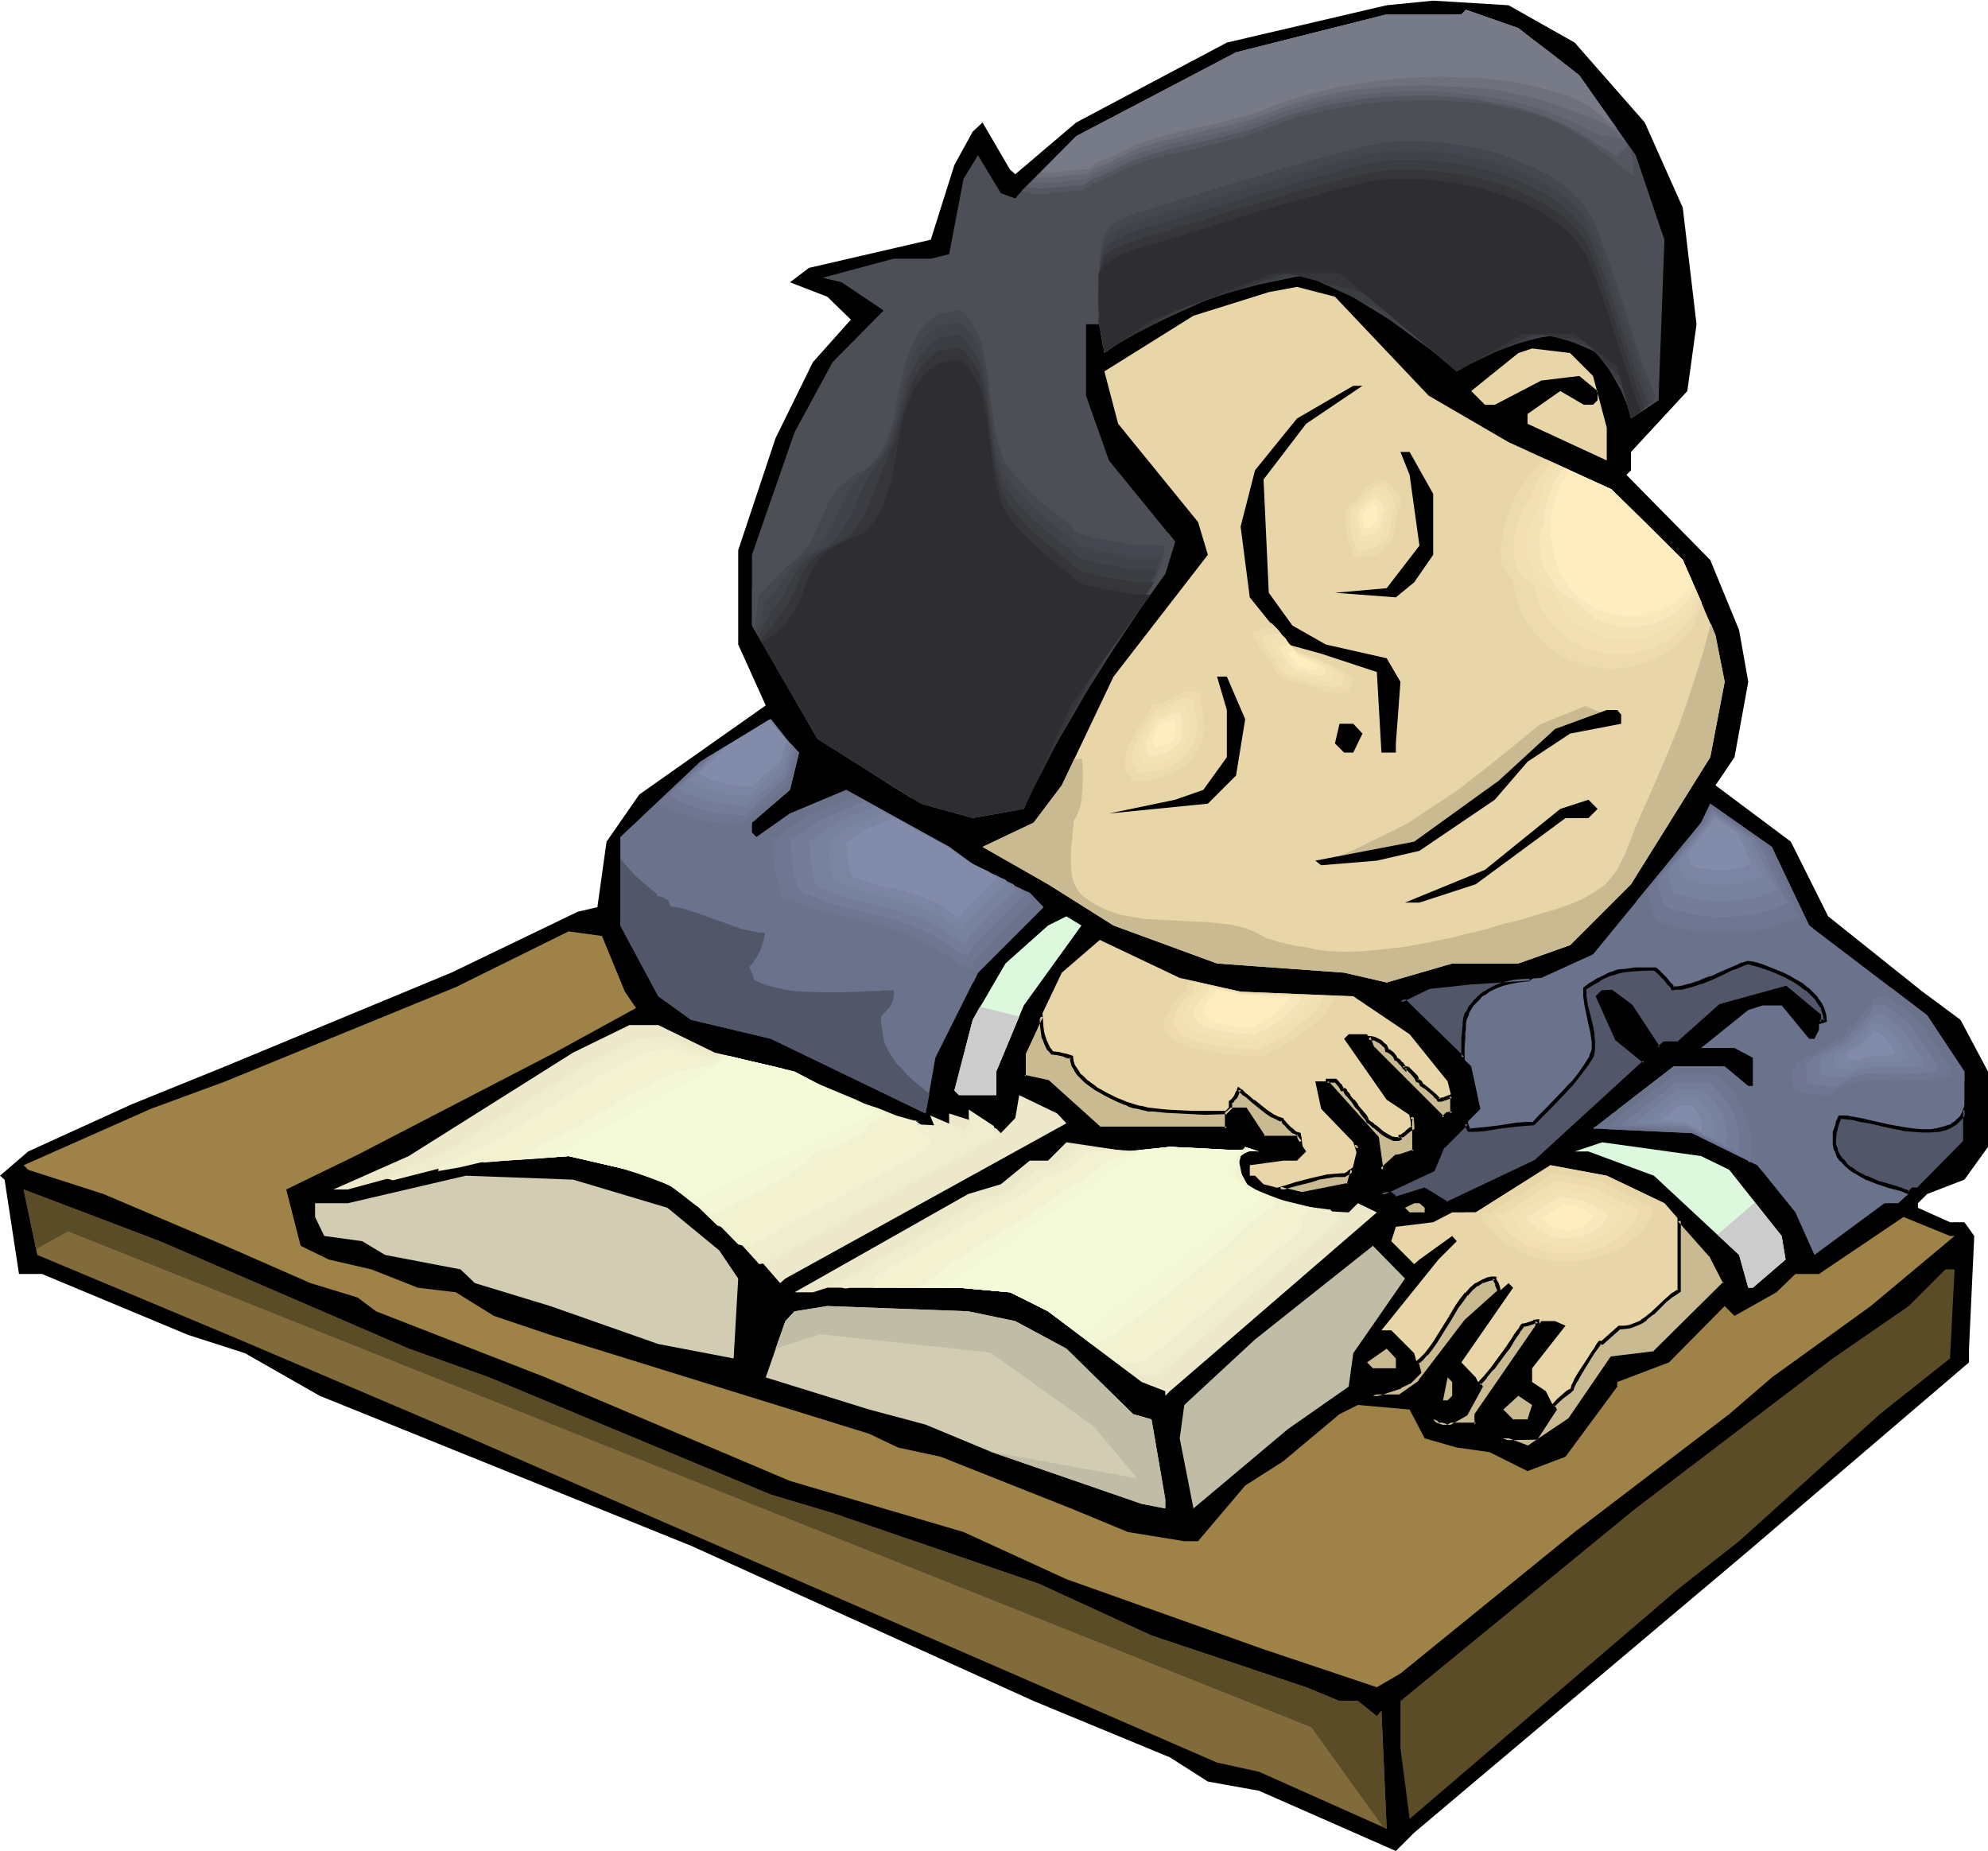 <svg xmlns="http://www.w3.org/2000/svg" fill-rule="evenodd" height="456.713" preserveAspectRatio="none" stroke-linecap="round" viewBox="0 0 3035 2826" width="490.455"><style>.brush1{fill:#000}.pen1{stroke:none}.brush2{fill:#4c4f56}.brush3{fill:#e8d6a8}.brush4{fill:#c9ba91}.brush5{fill:#6b728c}.brush6{fill:#ddf9dd}.brush9{fill:#d1ccb2}.brush11{fill:#c1bca5}.brush12{fill:#5b4c28}.brush13{fill:#44474f}.brush14{fill:#424249}.brush15{fill:#3a3d42}.brush16{fill:#35353a}.brush17{fill:#2d2d32}.brush23{fill:#eddbaf}.brush24{fill:#f2e0b2}.brush25{fill:#f4e2b7}.brush26{fill:#f9e8bc}.brush27{fill:#ffedc1}.brush28{fill:#515668}.brush29{fill:#707591}.brush30{fill:#757c99}.brush31{fill:#77829e}.brush32{fill:#7c84a3}.brush33{fill:#828caa}.brush34{fill:#efedce}.brush35{fill:#f2f2d1}.brush36{fill:#f4f7d6}.brush37{fill:#f4f9d8}</style><path class="pen1 brush1" d="m2404 65 107 122 58 130 21 178-14 102-86 93v28l-7 7 128 130 44 107 14 79-21 115-29 43 115 86 57 114 144 115 58 43 42 79v115l-36 50-57 22-14 14v7l49 22h22l15 21-8 172v21l-337 288-510 430-28 28-209-92-78-14-58-37-208-86-523-237-567-229-114-65-87-28-223-93H29L7 1801l-7-6 43-37 158-72 143-58 345-143 193-93 30-7 14-100 50-72 193-136-42-93V840l57-171 57-116 58-65-36-35-57-22 29-22 186-43 36-114 28-51 15-14 42 72 8 7 93-79 230-122 244-57 71-7 115 7 101 57z"/><path class="pen1 brush2" d="m2411 115 86 122 44 129-9 245-42 28-21-79-65-50h-79l-101 57-179-150h-100l-187 71-72 51-7-44h-21v109l35 99 101 124-15 49-144 201-72 158-78 14-79-22-158-99-100-173V847l65-187 58-107 78-79-64-43-29-7 108-29h57l28-7 22-115 22-36 35 58 22 8 93-95 244-128 230-58h114l7-7 80 28 93 72z"/><path class="pen1 brush3" d="m2181 604 122 71 157 72 109 108 50 115 14 71-22 115-121 194-93 93-79 28h-101l-100 29-65-15-194-14-158-58-100-63-100-57 78-37 43-57 79-166 144-186-15-50-122-150-21-80 136-85 115-36 43-8 58 15 143 151z"/><path class="pen1 brush4" d="m2030 1314 135-22 139-103 75-72 83-22-42-17-69 28-64 52-61 48-80 53h-1l-2 1-2 1-6 3-7 4-9 4-10 5-21 10-22 11-10 4-8 4-8 4-5 2-3 1-1 1h-1z"/><path class="pen1 brush3" d="m2432 574 21 79v50l-121-56v-15l50-35 36 21h14l7-7v-14l-28-23-58 7-71 37h-15l-21-21 72-58 21-7 58 7 35 35z"/><path class="pen1 brush1" d="m1994 647-65 85 8 173 36 50 51 29 93 21 21 36-7 94v14h-22l-7-123-85-28-51-14-58-72-14-108 22-86 64-79 86-50h14l-86 58z"/><path class="pen1 brush1" d="M2188 754v93l-29 42-28 23-93-7 79-7 50-65-15-108-14-35h14l36 64zm-287 344-14 86-43 43-151 15 101-21 43-15 36-50v-72l-15-51h15l28 65zm574-7v14l-78 15-65 43-50 58-115 78-65 15-85 7-9-7 151-29 129-93 86-79 79-29h16l6 7z"/><path class="pen1 brush5" d="m1220 1149-14 57-58 50v15l7 7 51-36 86-36 157 87 58 42 65 28 21 22-100 100-65 130-15 85-236-114-122-29-50-36-58-108v-135l122-115 108-65 29 37 14 14z"/><path class="pen1 brush1" d="m2080 1120-14 29h-14l-14-14 7-30h21l14 15zm345 129h-35l-137 101-86 28h-22l122-50 115-93 43-14 14 14-14 14z"/><path class="pen1 brush5" d="m2762 1413 180 137 57 86v108l-71 72h-7l-23 21h-21l-107 79-29-65-58-72-100-49-151-7 123-95h78l36 30h7v-43l-28-15h-51l72-58 22-7h29l42 51h8l7-14v-22l-51-43-99 28-65 58h-21l-9 7-42-65-30-21h-14l-7 7 30 65 42 35-165 151-136 65-35-21-44 13-7-6h-15l79-37 15-35 57-58-14-65-101-99h-7l43-22 65-7 107-7 79-36 165-201 14-29 94 66 57 120z"/><path class="pen1 brush6" d="m1563 1535-42 101v36h-57l-7-7 28-108 50-86 65-58 28-14 23 14-88 122z"/><path class="pen1" style="fill:#9e8247" d="m954 1514 17 25-124 68-301 156-109 53 22 86 43 21 65 15 71 28 58 7 58 36 86 29 487 151 44 21 65 14 199 79 87 36 86 14h21l72-85 58-37 86-72 28-14 79 7 23 44 49 14 50 7 58 29 58-22 79-107v-7l79-30 85-86 15 15 64-36 29-28h36l129-87 71 29h7l-128 107-151 109-65 56-236 180-266 216-36 21-173-58-301-107-157-72-265-78-373-158-259-101-28-21-72-22-130-57-186-79-115-37-7-7 194-86 114-42 352-144 172-85 51 7 35 85z"/><path class="pen1 brush3" d="m1894 1514 172 7 86 58 58 72 7 28v21h-7l-7 7-107-107-9-21h-28l-7 7 65 93 42 28v51l-21 7h-7l-22 21-7-49-71-79-7-7h-16l9 42 56 58-14 57-72 15-58-15-13-13h-8v-16l51-7h21l14-14-14-21h-51l-28-44h-21l-7 7v23h-194l-79-72-37-8v-36l58-122 58-50 122 58 93 21z"/><path class="pen1" d="m1091 1607 122 29 193 101 37-7 6-7v-23l72 23 7 7 22-23 6-35 58 28 14 15-429 237-8 7-100-115-93-49-130-30-201 14-136 37h-22l115-51 251-158 86-42h44l86 42zm695 144 136 7-21-7-28 35 64 58 122 7 14-14 29 14-258 223-58 50-7 7v-7l-36-14-143-108-58-29-78-7h-201l-22 7h-28l265-150 50-15 44-36h28l28-28 94 14 64-7z" style="fill:#ede8c9"/><path class="pen1 brush6" d="m2640 1786 80 101 6 36-50 43h-7l-14-50-130-121-100-37h-21l42-14 151 21 43 21z"/><path class="pen1 brush3" d="m2541 1837 70 79 22 43-108 107-65 8-63 93-65 43-37-14h-7 58l28-44-14-28-21-14v-21l51-65-16-7h-21l-100 142v16h-57l-8-8 22 8 28-16 22-42-7-14-22-23 79-114-7-7-65 58-71 93-29 21h-42l42-14 14-7 15-14-8-30-35-35h-15l87-108 28-28-7-8-50 36-8 7-35-35 7-22 57-7 29-15h36l114-72 86 16 88 42z"/><path class="pen1 brush9" d="m1019 1844 79 65 29 43-7 122-115-22-165-58-115-35-22-21-115-22-35-21-58-8-14-29v-21h50l180-42 164 6 144 43z"/><path class="pen1" style="fill:#826b3a" d="m624 2059 123 44 430 179 94 28 315 108 172 79 236 79 51 21h28l29 23 7-8 8 180-195-87-64-14-1155-502-338-144-308-129-21-100 208 79 380 164z"/><path class="pen1 brush4" d="M2175 1844v7h-23l-7-7 14-7h8l8 7z"/><path class="pen1 brush11" d="m2066 2066-7 51-93 65-144 121-21-107 7-51 108-100 180-143 49 50-79 114z"/><path class="pen1 brush12" d="m2977 2074-107 85-215 194-93 73-410 351-14-108v-72l359-294 301-229 116-80 56-56h14l-7 136z"/><path class="pen1 brush9" d="m1550 2017 78 42 102 100 28 8 21 122v14l-36-7-229-79-101-42-86-23-158-49 30-86 14-15 50-8 215 8 72 15z"/><path class="pen1 brush4" d="M2131 2089h-35l-9-9 30-21 14 15v15zm86 42-7 7h-7l7-35 7 7v21zm115 36h-22l-15-15 23-21 21 14-7 22z"/><path class="pen1 brush2" d="m1784 814 10 13-15 49-144 201-72 158-78 14-79-22-158-99-100-173v-57l15-11 7-5 7-4 12-10 4-4 5-5 7-9 7-9 5-10 4-9 7-18 3-10 4-8 4-9 4-8 6-7 7-8 7-7 10-7 11-6 6-2 7-3 10-4 8-5 7-5 6-7 6-7 5-7 5-8 4-8 6-18 6-19 4-20 4-20 7-42 5-20 7-19 3-9 4-9 5-8 6-8 6-7 7-7 7-6 9-6 30-6 2 1 3 2 6 5 5 8 6 8 5 9 4 9 3 8 1 3 1 3 4 20 4 21 2 22 3 21 3 22 3 21 5 20 3 10 3 9 3 7 4 7 5 8 6 7 13 15 14 14 15 14 16 13 14 11 7 5 6 5h2l1 3 2 4 3 2 5 3 4 2 6 2 13 4 13 2 12 3 5 1h5l3 1 3 1 7 1 7 1 9 1h9l20 1h22z"/><path class="pen1 brush13" d="m1778 833-4 26-12 29-12 28-64 96-65 97-37 64-36 65-40 3-39 3-79-26-71-46-71-44-48-84-49-85 4-24 3-26 9-8 7-8 8-8 6-7 14-14 7-6 9-6 7-8 7-9 6-8 4-9 8-18 8-17 7-17 5-8 6-8 7-7 8-7 9-8 11-6 7-4 7-5 6-6 6-6 4-6 5-7 7-15 6-16 5-17 7-37 8-36 5-18 6-17 8-16 9-14 6-7 6-6 7-5 8-5 30-6 2 1 3 2 6 5 5 7 6 9 5 9 4 8 3 8 1 4 1 3 4 20 4 21 2 21 3 22 3 21 3 21 5 21 3 10 3 9 3 7 4 7 5 8 6 7 13 14 14 15 15 14 16 13 14 11 7 5 6 4h2l1 4 2 3 3 3 5 3 4 2 6 2 13 4 13 2 12 2 5 1 5 1 3 1h3l6 2 7 1 8 1h27l20 1z"/><path class="pen1 brush14" d="m1773 852-9 20-9 21-17 31-16 32-58 92-29 46-29 46-74 100h-79l-79-32-126-80-93-163 7-23 6-22 10-11 8-10 7-10 7-11 7-9 8-9 5-4 5-4 6-3 7-4 8-7 7-8 6-8 5-8 9-17 7-17 8-17 4-8 5-8 6-9 6-8 8-7 9-8 5-4 5-5 5-5 4-6 8-13 6-14 5-14 4-16 7-32 8-32 5-15 6-15 7-14 9-12 5-6 6-5 6-5 7-4 30-6 2 1 3 2 6 5 5 7 6 9 5 9 4 8 3 8 1 4 1 3 4 20 4 21 2 21 3 22 3 21 3 21 5 21 3 10 3 9 3 7 4 7 5 8 6 7 13 14 14 15 15 14 16 12 14 12 7 5 6 4h2l1 4 2 3 3 3 5 2 4 3 6 2 13 4 13 2 12 2 5 1 5 1 3 1h3l6 2 6 1h8l8 1h17l18 1z"/><path class="pen1 brush15" d="m1767 870-16 28-16 28-21 35-21 35-50 88-51 87-76 72-39-3-39-4-40-19-39-19-56-36-55-34-45-79-45-78 6-11 5-10 5-9 4-10 6-6 5-7 9-14 7-13 7-12 7-12 4-5 6-6 5-5 7-5 8-4 9-4 8-6 7-7 7-7 5-8 5-7 5-8 8-17 7-17 8-18 9-17 6-9 6-8 8-10 7-11 6-12 4-12 8-27 3-15 4-13 8-28 5-13 6-12 6-12 9-10 9-10 6-4 6-4 30-5 2 1 3 2 6 5 5 7 6 9 5 9 4 8 3 8 1 4 1 3 4 20 4 21 2 21 3 22 3 21 3 21 5 20 3 10 3 10 3 7 4 7 5 7 6 8 13 14 14 15 15 13 16 13 14 11 7 6 6 4h2l1 4 2 3 3 2 5 3 4 3 6 2 13 3 13 3 12 2 5 1 5 1h3l3 1 5 2h6l7 1 7 1h32z"/><path class="pen1 brush16" d="m1762 889-47 70-51 78-86 166-78 43-78-14-79-45-95-59-87-152 8-9 7-8 7-9 5-8 7-7 5-9 5-8 4-8 7-15 7-15 4-8 4-7 5-6 6-7 7-6 8-5 10-6 11-5 8-5 8-5 7-7 6-6 5-8 5-7 8-17 7-17 7-19 7-19 8-18 4-10 5-11 7-23 13-46 4-12 3-11 6-11 5-10 6-9 8-9 9-8 10-7 30-5 2 1 3 2 6 5 5 7 6 9 5 9 4 8 3 8 1 3 1 3 4 20 4 21 2 22 3 21 3 22 3 21 5 20 3 10 3 10 3 6 4 8 5 7 6 7 13 15 14 15 15 13 16 13 14 11 7 6 6 4h2l1 4 2 3 3 2 5 3 4 3 6 2 13 3 13 3 12 2 5 1 5 1h3l3 1 5 1 5 1 6 1 6 1h30z"/><path class="pen1 brush17" d="m1756 908-121 169-72 158-78 14-79-22-158-99-85-147 11-7 10-7 7-7 7-6 7-10 7-9 5-10 4-9 7-18 3-9 4-9 4-8 4-9 6-7 7-8 7-7 10-6 11-6 6-3 7-3 10-4 8-4 7-6 6-6 6-7 5-7 5-8 4-8 6-18 6-19 4-20 4-21 7-41 5-21 7-19 3-9 4-9 5-8 6-8 6-7 7-7 7-6 9-6 30-5 2 1 3 2 6 5 5 7 6 9 5 8 4 9 3 8 1 3 1 3 4 20 4 21 2 22 3 21 3 22 3 21 5 20 3 10 3 10 3 6 4 8 5 7 6 7 13 15 14 14 15 14 16 13 14 12 7 5 6 4h2l1 4 2 3 3 3 5 2 4 3 6 2 13 3 13 3 12 2 5 1h5l3 1 3 1 5 1 4 1 11 1 12 1h14z"/><path class="pen1 brush2" d="M2532 598v13l-42 28-21-79-65-50h-79l-101 57-179-150h-100l-187 72-72 50-7-44h-2l1-8v-19l-1-11v-23l1-24 1-24 2-11 1-11 3-9 3-9 4-7 5-7 6-5 8-5 8-4 10-4 20-7 9-2 8-3 4-1 5-1 6-2 7-2 9-3 9-3 10-3 11-3 12-4 13-4 26-8 28-8 29-10 59-17 28-7 27-8 12-3 12-3 11-2 10-3 10-2 9-1 7-1 6-1 19-1h20l21 1 22 2 23 3 23 5 24 5 22 7 22 8 22 9 20 11 19 12 9 7 7 7 8 7 8 8 6 8 6 8 5 9 5 9 13 33 12 34 22 69 11 34 11 34 13 34 13 33z"/><path class="pen1 brush13" d="m2527 605-2 6-1 5-19 4-19 3-30-73-68-40-42 6-41 5-117 16-163-120-117 14-165 68-29 16-30 16-3-18-2-18-1-7-1-8 1-7v-63l2-19 1-9 1-8 2-8 3-8 3-6 4-5 6-5 8-5 9-4 10-5 20-6 9-3 8-2 4-2 4-1 7-2 7-2 8-3 10-3 10-3 11-3 12-4 12-4 27-8 28-8 29-9 59-17 28-8 26-7 13-3 12-3 11-3 10-2 10-2 8-2 7-1 7-1 18-1h20l22 1 22 2 23 4 23 4 23 5 23 7 22 9 22 9 20 10 19 13 9 6 8 7 7 8 8 7 6 8 6 9 5 8 5 9 12 33 12 32 22 67 21 67 12 33 13 32z"/><path class="pen1 brush14" d="m2521 611-3 5-3 6-34-15-38-67-36-15-35-15-43 11-44 12-133-26-73-45-74-45-67 14-68 14-70 32-71 32-23 6-23 6-5-26v-13l-1-18 1-5v-34l1-15 1-15 2-13 2-6 2-6 3-5 3-4 6-5 8-5 9-4 9-4 20-7 9-3 8-2 4-1 5-2 6-2 8-2 8-2 10-3 10-3 11-4 12-3 13-4 26-8 28-9 29-9 59-17 28-8 26-7 12-3 12-3 11-3 11-2 9-2 9-2 7-1h7l18-1h20l22 1 22 2 23 3 23 4 23 6 23 6 22 9 22 9 20 11 19 12 8 7 9 6 15 15 6 8 6 9 5 9 5 9 12 31 11 31 21 65 21 65 11 31 12 32z"/><path class="pen1 brush15" d="m2516 617-5 5-4 6-15-18-15-18-23-31-24-31-73-20-93 34-148-67-131-60-153 42-58 30-59 30-17-3-17-3-3-18v-21l-1-12v-14l1-8 1-9v-10l1-11 1-10 2-9 3-9 2-3 2-4 6-4 8-5 9-5 9-4 20-7 9-3 8-2 4-1 5-1 6-2 7-2 9-3 10-3 10-3 11-4 12-3 12-4 27-8 28-9 29-8 58-17 28-8 27-7 12-4 12-3 11-2 11-3 9-2 9-1 7-1 7-1 18-1h20l21 1 23 2 23 3 23 5 23 5 23 7 22 8 21 10 21 10 18 12 9 7 8 7 8 7 7 8 7 8 5 8 6 9 4 9 12 30 11 30 40 126 11 30 12 31z"/><path class="pen1 brush16" d="m2510 623-6 5-6 5-25-57-28-28-14-14-14-14-76-10-97 46-163-109-58-15-58-15-170 57-95 55-20-25-2-9v-12l-1-15v-35l1-5 1-5v-6l1-7 1-6 2-5 2-5 3-4 6-5 7-5 9-4 10-4 20-7 9-3 8-2 4-2 5-1 6-2 7-2 9-2 9-4 11-3 11-3 11-3 13-4 26-9 28-8 30-9 58-17 28-8 27-7 12-3 12-3 11-3 11-2 9-2 9-1 7-1 6-1 19-1h20l21 1 22 2 23 3 23 4 24 6 22 7 23 8 21 9 20 11 19 12 9 6 8 7 8 7 7 8 6 8 6 8 6 9 4 9 11 29 11 30 20 60 19 60 10 30 11 30z"/><path class="pen1 brush17" d="m2505 629-15 10-21-79-65-50h-79l-101 57-179-150h-100l-187 72-72 50-7-44h-2v-7l1-8-1-10v-52l4-7 4-6 7-5 7-5 9-5 10-4 20-7 9-3 8-2 4-1 5-1 6-2 7-2 9-3 9-3 11-3 11-4 11-3 13-4 26-8 28-9 29-9 59-17 28-7 26-8 13-3 12-2 11-3 10-3 9-2 9-1 8-1 6-1 19-1h20l21 1 22 2 23 3 23 5 24 5 22 7 23 8 21 9 20 11 19 12 9 7 8 7 8 7 7 8 6 8 6 8 6 9 4 9 11 28 10 28 38 116 9 29 11 29z"/><path class="pen1 brush2" d="m2411 115 86 122 21 63-32-32-16-16-16-16-16-15-18-13-8-6-9-5-9-5-10-4-25-8-27-7-27-5-29-4-29-3-30-2-31-1-30 1-31 2-30 3-30 4-29 5-29 7-27 7-26 8-25 10-14 5-14 5-31 9-30 7-31 7-30 7-30 9-14 4-15 6-13 6-13 7-3 1-3 2-8 4-8 3-4 1h-2l-1 2-2 1-5 3-4 3-2 1v1l-12 1-12 1-13 1-12 1-13 1h-14l-12-1-12-3 91-92 244-128 230-58h114l7-7 80 28 93 72z"/><path class="pen1" style="fill:#565660" d="m2411 115 40 58 40 57 2 19 1 20-18-14-18-14-19-14-18-14-19-12-20-11-10-5-10-4-11-4-10-3-24-6-24-5-25-5-26-2-27-2-26-1h-28l-27 1-27 2-27 3-27 4-26 5-26 6-24 6-23 8-23 9-14 5-14 5-30 8-31 8-61 14-30 8-28 11-14 6-13 7-2 1-4 1-8 4-8 4h-3l-3 1-3 2-5 3-4 3-1 2-1 1h-11l-11 1-12 2-13 1-12 1h-12l-12-1-12-3 42-42 42-42 244-128 230-58h114l7-7 80 28 23 18 24 18 46 36z"/><path class="pen1" style="fill:#5e606b" d="m2411 115 75 107-4 3-4 4-5 4-4 6-40-25-21-13-21-11-22-10-22-8-22-7-12-3-12-2-21-4-22-4-23-3-23-2-24-1h-24l-24 1-24 1-24 2-24 4-23 4-23 4-22 6-22 6-20 7-20 7-14 6-15 5-30 8-30 7-31 7-31 7-29 9-15 5-14 5-14 7-13 6-2 2-4 1-8 4-8 3-3 1h-3l-3 3-5 3-4 3-1 1-1 2h-10l-11 1-23 2-11 1-12 1-11-1-11-2 76-77 244-128 230-58h114l7-7 80 28 23 18 24 18 46 36z"/><path class="pen1" style="fill:#656872" d="m2411 115 69 99-8-3-9-3-9-1-9 1-22-11-22-11-23-10-24-9-24-7-25-6-25-5-26-3-20-3-19-2-20-1-21-1h-21l-21 1-21 1-21 2-21 3-20 3-20 3-20 5-19 5-19 5-18 6-17 7-14 6-15 4-30 9-30 7-31 7-31 7-29 9-15 4-14 6-14 6-13 7-2 2-4 1-8 4-7 3-4 1h-2l-4 3-4 3-5 3-1 1v1l-10 1h-10l-22 3-22 1h-10l-11-1 69-70 244-128 230-58h114l7-7 80 28 23 18 24 18 46 36z"/><path class="pen1" style="fill:#70707c" d="m2411 115 63 91-12-10-13-8-14-6-7-3-8-2-23-9-25-9-25-8-26-6-27-6-27-4-29-2-28-1-17-1-17-1-36 1-36 2-35 4-35 6-34 8-16 5-16 5-15 5-14 6-15 5-14 5-30 8-31 7-31 8-30 7-30 8-15 5-13 5-14 7-13 6-3 2-3 2-8 3-8 4-4 1h-2l-2 1-2 2-4 2-4 4-2 1v1h-9l-10 1-20 2-20 2h-11l-9-1 61-62 244-128 230-58h114l7-7 80 28 23 18 24 18 46 36z"/><path class="pen1" style="fill:#777a87" d="m2411 115 58 82-18-15-17-14-10-7-9-5-10-5-10-5-25-7-27-7-27-6-29-4-30-3-29-1-31-1-30 1-31 2-30 3-30 4-29 5-28 7-27 7-27 8-25 9-14 6-14 5-30 8-31 8-30 6-31 8-30 8-14 5-14 5-14 7-13 6-3 2-3 1-8 4-8 3-3 1-3 1-3 2-9 6-1 1v2l-18 1-19 2-19 2h-19l54-55 244-128 230-58h114l7-7 80 28 93 72z"/><path class="pen1 brush4" d="m2612 952 7 18 14 71-22 115-121 194-93 93-79 28h-101l-100 29-65-15-194-14-158-58-100-63-100-57 78-37 43-57 19-40h6l6-1v6l1 5v26l-1 14-1 14-3 12-2 5-2 5-3 5-2 3v6l-1 7-1 14-2 15v31l1 7 1 7 2 7 3 6 3 6 4 5 7 6 7 5 7 5 16 8 8 3 17 6 18 3 19 3 19 1 19 1 39 2 19 1 19 2 18 2 17 4 16 6 8 4 7 4 6 3 8 2 8 3 9 2 18 4 8 1 7 1 17 4 17 2 18 1h19l19-1 20-2 20-2 19-2 39-7 38-8 18-5 18-4 16-4 16-5 10-3 10-2 22-6 23-7 24-7 23-8 11-5 10-5 11-6 9-6 9-6 7-8 6-7 6-8 6-11 5-10 9-22 4-10 3-9 17-39 17-38 16-38 16-39 14-39 13-40 13-41 11-41z"/><path class="pen1 brush3" d="m2143 748-1-1-1-2-3-2-2-3-5-7-1-3-1-1-5-3-5-1-5-1h-5l-4 1-5 1-8 5-7 6-8 8-6 9-6 8-3 1-2 1-5 2-3 5-2 5-2 7v16l1 9 3 18 2 8 2 8 2 7 3 6 2 4 2 3h11l14-1 8-2 6-2 2-1 2-1 1-2v-2h6l1-3 2-2 2-4 1-2 3-1 3-1 3-3 2-4 2-4 1-5 2-11 2-12 1-10v-6l1-4 1-3 1-3h3v-11l-1-4-1-5-1-5z"/><path class="pen1 brush23" d="m2135 754-1-1-1-1-8-11-2-2v-1l-4-2-4-2h-12l-4 2-7 3-7 6-6 7-5 7-5 7-5 1-4 2-2 4-2 5-2 6v14l1 7 2 15 2 7 2 7 2 6 2 4 2 4 2 3h9l12-2 7-1 5-1 3-2 1-2 1-1h4l1-2 3-6 1-2 3-1 3-1 2-3 1-3 3-8 2-9 1-10 1-9 1-7 1-3 1-3h3v-13l-2-4-1-4z"/><path class="pen1 brush24" d="m2127 760-1-2-3-4-4-5-1-2-1-1-3-2-4-1h-6l-6 2-6 3-6 5-5 5-8 12-4 1-3 2-2 3-2 4-1 5v17l2 12 3 11 2 5 2 4 1 4 2 2h7l10-1 5-1 5-2 2-2 1-1 1-1h4v-2l2-2 1-2v-2h3l2-1 2-2 1-3 2-7 2-7 1-8 1-8 1-6v-3l1-2h2v-2l1-3-1-5-1-3-1-4z"/><path class="pen1 brush25" d="M2119 766v-1l-1-1-3-3-2-4-1-1-1-1-5-2-5-1-5 2-5 2-4 4-4 4-6 10h-4l-2 1-2 3-1 3-1 4v14l2 9 2 9 2 4 1 3 1 3 2 1h14l4-1 3-1 2-2 1-2h3l1-1 1-2 1-2v-1h2l1-1 3-4 2-5 2-12v-6l1-5 1-4h2v-8l-2-5z"/><path class="pen1 brush26" d="M2111 772v-1l-1-1-1-2-2-2-1-2-4-2h-4l-4 1-3 2-3 2-3 3-5 7h-2l-2 2-1 1-1 3-1 6 1 6 1 7 2 7 1 5 1 2 1 1h10l6-2 2-1v-1h2l2-2v-3h3l2-3 1-4 1-5 1-8v-4l1-2h2v-4l-1-3-1-3z"/><path class="pen1 brush27" d="m2103 777-3-4-2-1h-5l-2 2-4 3-3 4-3 1-1 3v7l2 9 1 3 1 2h6l4-1 1-1v-1h1l1-1 1-2h1l1-2 2-5v-6l1-2v-1h1v-4l-1-3z"/><path class="pen1 brush3" d="M1719 1206h16l16-2 17-4 15-4 14-7 7-3 6-5 7-5 5-5 6-6 4-7 6-7 4-8 3-7 2-7 1-7 1-6v-13l-1-12-2-14-2-14v-15l-6-3-6-1-6-1-6 1-5 1-5 1-10 5-11 6-10 5-11 3-5 2h-6l-2 5-4 6-4 7-4 7-11 16-10 17-8 18-4 8-2 9-2 8v7l1 8 3 6h3v2l2 3 2 6 2 6z"/><path class="pen1 brush23" d="m1728 1193 13-1 14-1 14-3 13-4 12-5 11-7 10-9 5-5 4-5 5-7 3-7 3-6 1-6 2-5v-17l-1-10-1-5v-6l-2-12-1-14-5-2-5-1h-10l-8 3-9 4-9 4-8 5-9 3-5 1h-5l-2 4-3 5-3 6-4 6-9 14-8 14-8 15-3 7-2 7-1 7v7l1 6 2 6h3v1l1 3 2 5 2 5z"/><path class="pen1 brush24" d="m1736 1180 12-1 11-1 11-2 11-3 10-5 9-5 8-7 7-9 4-6 3-5 2-5 2-5 1-9 1-9-1-5v-4l-2-9-1-10-1-11-4-2-4-1h-8l-7 2-14 7-8 4-7 3-8 1-1 3-3 4-6 10-7 11-7 12-6 13-3 5-1 6-1 6v10l2 5h2v1l1 3 2 3 1 5z"/><path class="pen1 brush25" d="m1745 1167 9-1h9l9-2 8-3 8-3 7-5 7-6 6-6 2-5 3-4 2-8 2-7v-7l-2-14-1-8-1-8-3-1-3-1h-6l-6 1-11 5-6 4-6 2h-6l-1 3-2 3-5 8-5 9-6 9-5 10-3 9-1 5v8l2 3h2v1l1 2 2 7z"/><path class="pen1 brush26" d="m1754 1154 13-1 6-2 6-1 6-3 5-3 5-5 4-4 4-7 2-5 1-5v-5l-1-6-1-5v-5l-1-7-5-1h-4l-4 1-4 2-4 2-4 2-4 1-5 1-2 4-4 6-8 13-3 7-3 7v9l1 3h2v2l2 5z"/><path class="pen1 brush27" d="m1762 1141 9-1 7-2 7-4 3-2 3-3 2-4 1-4 1-3v-3l-1-7v-7l-3-1h-3l-5 1-6 3-2 1h-3l-2 3-2 4-2 4-3 4-2 4-1 5-1 4 1 3h1v1l1 4z"/><path class="pen1 brush3" d="m2350 697 110 50 109 108 32 74-1 8-3 9-2 8-4 9-5 8-5 8-6 8-8 8h-3v3l-10 9-12 7-11 7-12 6-11 5-12 4-13 3-11 2-13 1-12 1-12-1-12-1-12-2-11-4-12-3-10-5-11-5-11-6-9-7-10-7-9-8-8-8-8-10-7-10-6-10-6-11-5-12-4-12-4-13-2-13-2-13v-14h-3l-1-8-1-9 1-9v-10l2-11 1-11 6-21 7-22 4-10 5-10 4-8 6-9 5-6 6-6 7-7 8-5 9-5 8-4z"/><path class="pen1 brush23" d="m2360 701 50 23 50 23 55 54 54 54 29 65-4 15-3 7-3 8-8 14-6 7-6 7h-3v2l-10 8-9 7-10 6-10 5-10 4-11 4-10 3-10 2-11 1-11 1h-10l-21-3-10-2-9-3-10-3-10-4-9-5-9-6-8-5-8-7-7-7-8-7-6-8-6-9-5-9-5-9-4-10-4-10-2-12-2-11-2-11-5-3-5-5-4-7-1-3v-4l-1-6-1-7v-7l1-8 3-17 4-18 5-17 7-16 4-7 4-6 4-6 4-5 7-10 7-10 9-9 5-4 5-4z"/><path class="pen1 brush24" d="m2369 706 46 21 45 20 55 54 54 54 25 58-3 12-6 12-3 6-4 6-5 6-5 5h-2v3l-8 6-16 11-9 5-9 4-9 3-8 3-9 2-18 2h-18l-17-2-17-5-16-6-15-9-13-10-13-12-5-6-5-7-5-7-4-8-4-8-2-9-3-8-2-9-6-4-5-3-5-5-4-5-4-6-3-6-1-7-1-8-1-5v-17l2-13 3-13 4-12 5-12 3-6 3-5 4-4 3-3 1-6 3-8 3-7 4-8 5-7 4-6 5-6 6-5z"/><path class="pen1 brush25" d="m2379 710 40 19 41 18 55 54 54 54 11 25 11 25-3 10-5 9-6 10-8 9h-3v2l-13 10-13 9-15 6-14 4-15 3-14 1-15-1-14-3-13-3-13-6-12-7-11-8-9-9-9-11-7-12-5-13-9-5-8-5-7-7-6-8-5-9-4-10-3-10-1-11-1-7v-8l1-8 2-9 3-9 4-8 3-6 5-6v-7l2-10 3-9 4-10 5-10 5-9 6-8 6-6z"/><path class="pen1 brush26" d="m2388 714 36 17 36 16 55 54 54 54 9 21 9 21-3 7-4 8-4 7-7 6h-2v2l-10 9-11 6-11 6-11 4-12 3-11 2h-22l-11-2-11-2-10-4-10-4-8-6-9-6-7-8-6-7-11-6-12-8-9-9-8-11-7-12-5-13-2-7-1-7-1-7-1-8v-7l1-9 3-8 2-4 2-2v-9l1-12 3-12 3-12 5-12 5-11 6-10 3-4 4-4z"/><path class="pen1 brush27" d="m2397 719 63 28 109 108 15 34-3 5-3 5-8 9h-2v2l-8 6-7 5-8 5-8 4-9 3-7 3-9 2-8 2h-25l-8-1-8-1-8-2-8-3-8-3-7-3-7-5-7-4-6-5-6-6-6-6-5-6-5-7-5-7-4-7-3-8-3-9-2-8-2-9-1-10v-9h-2l-1-6v-19l2-14 4-15 4-14 6-14 3-6 4-5 4-5 3-4z"/><path class="pen1 brush3" d="m1932 951-6-1h-5l-4 1-5 1-3 2-3 1-3 1h-4l1 4 1 4 5 9 4 9 2 4v4l5 3 4 4 5 6 4 7 8 13 3 6 2 5h3l2 1 5 4 4 3 2 2 1 1 11 1 12 3 12 3 13 4 12 4 13 3 13 3 14 1v-1l2-1 4-2 4-1h4v-6l2-3 1-4 2-5v-5l-2-1-4-3-10-6-5-3-4-3-4-3-1-2h-12l-1-2-2-2-3-2-3-2-9-3-10-4-11-4-10-4-8-3-4-1-2-1-5-4-4-5-5-6-4-7-5-7-5-5-4-4-2-1h-8z"/><path class="pen1 brush23" d="M1941 959h-10l-7 2-6 2-6 1 1 3 1 3 8 16 2 3v3l4 3 4 4 3 5 4 5 6 12 3 5 2 4h2l2 1 4 3 4 3 2 2 10 1 10 3 21 6 22 7 11 2h11l1-1 1-1 3-1 4-1h3v-5l2-3 2-7 1-4-3-2-3-2-8-5-8-6-3-2-2-2h-9v-2l-2-1-3-2-3-1-8-3-8-4-9-3-5-1-4-2-7-3-3-1-2-1-3-2-4-5-8-11-4-5-4-5-4-3-2-1-2-1h-4z"/><path class="pen1 brush24" d="m1949 968-4-1h-4l-6 2-2 1-3 1-4 1 1 2 1 3 6 13 1 3 1 2 3 2 3 4 6 8 5 9 2 5 2 3 3 1 7 5 2 2 8 1 8 1 9 3 8 3 18 5 9 1 10 1v-1h1l6-2h3v-5l1-2 1-2 1-7-2-1-3-2-6-4-7-5-2-2-1-2h-8l-1-1-1-1-5-3-6-2-7-3-8-3-7-2-6-2-2-1-2-1-3-2-3-4-6-9-3-5-4-4-3-2-3-1h-4z"/><path class="pen1 brush25" d="M1958 976h-6l-5 2-4 1-4 1 1 2v2l3 5 3 4 1 2v2l3 2 2 3 5 7 4 7 2 3 1 3 3 1 4 4 2 1 6 1 7 1 6 2 7 3 14 4 7 1 8 1 1-2 5-1 2-1v-3l1-1 1-3 1-5-2-1-2-1-10-7-2-2-1-1h-6l-2-2-3-2-5-2-6-2-12-4-4-2-4-2-2-1-2-3-5-7-6-7-2-2-2-1h-3z"/><path class="pen1 brush26" d="M1966 985h-4l-3 1-3 1h-3l1 3 2 4 2 3 1 4 1 1 2 1 3 6 4 5 2 4h2l2 2 3 2 4 1 5 1 10 3 10 3 5 1h6l2-1 2-1v-2l2-1v-2l1-4-3-1-4-3-3-2-1-2h-6l-1-2-2-1-8-3-4-2-5-1-3-2h-2l-2-2-2-2-3-6-4-4-2-2h-4z"/><path class="pen1 brush27" d="M1975 993h-3l-2 1h-2l-1 1v2l1 2 1 2 1 2 2 2 3 3 1 4 2 2 2 1 2 2 6 1 6 2 6 2h7l3-1v-1l1-2 1-2-2-1-3-2-2-1-1-2h-3l-1-1h-1l-5-2-5-2-2-1-2-1-2-2-2-3-3-3-1-1-1-1h-1z"/><path class="pen1 brush28" d="m1419 1670-6 30-236-114-122-29-50-36-58-108v-102l5 6 6 7 13 14 15 13 17 14v3l6 1 4 2 4 2 2 1h1l1 3 1 3 1 2 1 2 7 1 7 1 8 2 9 3 18 6 19 7 20 7 19 7 9 2 10 2 9 2h9l-1 6-2 8-2 7-3 7-4 8-4 6-4 6-4 4 2 5 2 5 2 5 1 5 11 5 11 4 13 3 13 3 13 2 14 1 30 1h29l29-1 13-1h14l12-1h11l1 6-1 6-1 4-2 5-3 5-4 4-9 10v10l2 12 2 11 1 5 1 4 5 10 6 10 7 10 9 9 9 10 10 9 22 18z"/><path class="pen1 brush5" d="m1152 1276 3 2 51-36 86-36 157 87 58 42 65 28 21 22-100 100-7 15-21-11-19-13-10-7-11-7-12-6-12-6-27-10-27-10-28-8-28-7-27-6-12-2-12-3-72-26-5-11-3-13-3-12-2-13-3-27-1-25 1-1z"/><path class="pen1 brush29" d="m1181 1277 2 3 46-33 39-16 39-16 71 39 71 39 26 19 26 19 58 26 19 19-45 45-45 46-7 13-18-10-17-11-9-7-10-6-11-5-11-6-24-10-25-8-25-7-26-6-24-6-22-5-65-23-4-11-3-11-3-11-2-12-2-24v-23l1-1z"/><path class="pen1 brush30" d="m1208 1279 3 2 41-29 69-29 128 70 23 17 23 17 26 11 26 12 17 17-81 81-5 12-17-9-15-10-8-6-10-5-9-5-10-5-21-8-22-8-23-6-23-6-21-5-20-4-29-11-29-11-4-9-3-9-2-10-2-11-2-21v-22z"/><path class="pen1 brush31" d="m1237 1281 2 2 36-26 30-13 31-12 56 30 56 31 20 15 21 15 23 10 23 10 7 8 8 8-36 35-35 36-5 11-15-8-13-9-8-6-8-4-17-9-19-7-19-7-20-5-20-6-19-4-17-4-26-9-26-10-3-7-2-9-2-9-2-9-1-19-1-18 1-1z"/><path class="pen1 brush32" d="m1265 1283 1 1 16-11 15-11 27-11 27-11 48 27 48 26 18 13 18 13 19 9 20 9 7 6 6 7-61 61-5 10-12-7-12-8-6-5-7-4-15-7-16-6-17-6-17-5-17-4-17-4-15-4-44-15-3-8-2-7-3-15-2-17v-16h1z"/><path class="pen1 brush33" d="m1293 1285 1 1 26-19 45-18 82 44 30 22 33 16 11 10-52 52-4 8-10-6-10-7-11-7-13-6-14-6-14-4-14-5-15-3-13-3-13-3-37-13-3-6-1-6-3-14-1-13-1-14h1z"/><path class="pen1 brush5" d="m1220 1149-14 57-58 50v3l-4 2-4 2-3 2-2 2v3l-6 3h-16l-17-2-17-3-19-3-19-5-18-6-18-8-7-4-8-4 79-75 108-65 29 37 14 14z"/><path class="pen1 brush29" d="m1216 1145-13 53-53 45v3l-7 4-3 1-2 2v3l-3 1-3 2h-14l-15-2-17-2-17-4-17-4-17-6-16-7-14-8 36-34 37-35 49-29 49-30 14 17 13 17 7 6 6 7z"/><path class="pen1 brush30" d="m1212 1141-6 24-6 24-24 20-24 21v3l-6 3-3 2-2 1v3l-5 3-13-1-14-1-15-2-15-3-16-5-15-5-14-6-13-7 32-31 34-31 89-55 12 16 12 15 12 12z"/><path class="pen1 brush31" d="m1208 1137-5 21-5 22-22 18-22 19v3l-6 2-2 2-2 1v3l-2 1-2 1h-12l-13-2-13-2-14-2-14-4-14-5-13-5-11-6 30-29 29-28 40-24 40-24 11 14 12 13 10 11z"/><path class="pen1 brush32" d="m1204 1132-5 20-4 19-19 16-20 17v2l-5 3-2 1-1 1v2l-5 3-10-1-11-1-12-1-12-3-13-3-12-4-12-5-10-6 26-25 27-25 36-22 35-21 5 6 5 6 10 12 4 5 5 4z"/><path class="pen1 brush33" d="m1200 1129-8 33-34 29v2l-4 2-4 3v2l-3 1h-9l-10-1-11-2-11-2-10-3-11-3-10-5-9-5 46-43 62-38 18 21 8 9z"/><path class="pen1 brush4" d="m1985 1744-5-7h-51l-28-44h-21l-7 7v23h-194l-79-72-37-8v-36l27-55v16l1 7 2 8 2 7 3 6 4 6 4 5 9 2 9 2 4 1 3 1h3l2 1 1 7 2 6 3 6 4 7 6 5 6 6 14 10 16 9 16 8 15 7 6 2 6 2 7 2 7 1 8 2 9 1 18 2 20 1h20l19 1h33l6-6v-10l2-1 2-2 4-6 4-6 1-3v-2l3 2 3 3 3 3 4 3 9 8 10 8 10 7 10 6 4 3 4 2 4 1h3l1 3 3 3 7 8 4 3 4 3 3 2 3 1v2l1 3 1 7zm230-70 2 5v21h-7l-7 7-107-107-7-16 5 1 4 1 9 5 4 3 4 3 2 3 1 4h1l2 2 5 3 4 4 1 2v2h2l2 2 4 5 4 4 1 2h3l1 1 2 1 3 3 3 3 5 6 2 3 1 3 2 1 2 1 2 2v2l4 2 3 3 9 7 4 4 3 3 3 3 1 1h4l5-1 4-2 5-2zm-60 31 2 9v8l-2 1-2 1-6 5-5 4-3 2h-1v3l-3 1h-6l-3-1-7-4-7-4-14-10-5-5-5-3v-1l-1-2-2-2-2-3-5-7-7-8-6-8-6-8-2-3-2-3-2-2-1-2h-3l-1-3-3-3-3-4-3-3h-13v3l5 5 71 79 7 49 22-21h7l21-7v-51l-4-2zm-85 42 3 4-1 3-2-7zm-6 40-5 21-72 15-33-8 12-3 12-4 23-6 12-3 13-3 13-1 13-1 7-3 5-4z"/><path class="pen1 brush1" d="m1982 1744 5-2-6-8h-52l3 1-29-44h-24l-9 8v24l3-3h-194l2 1-80-72-37-8 2 2v-36 2l26-56-5-1 1 16 1 8 1 7v1l3 6v1l3 7 3 6h1l5 6 9 1 9 2 4 2 4 1h3-1l2 1-2-3 1 7 2 7 4 6v1l4 6 1 1 5 5 6 6 15 11 16 9 16 8 14 6h1l6 3 6 2 7 1 7 2h1l8 2h8l19 2 20 1 20 1 19 1 34-1 8-7v-11l-1 2 2-1 2-2v-1l5-5 3-7 1-3h1v-2l-4 1 2 2 3 3 3 3h1l4 3 9 8 10 8 10 8 9 6h1l4 2 4 2 4 2h3l-2-2 2 3v1l2 3h1l7 8 4 3v1l4 2h1l3 2 3 1-2-2v2l1 4 1 6 7 11-2-18v-1l-1-3v1-4l-5-2 1 1-4-2-3-3-4-3-7-7-3-4v1l-2-4-4-1h1l-4-1-4-2-4-2-9-6-10-8-10-8v1l-9-8-4-3-3-3-3-3h-1l-5-4-2 5h1l-2 2-3 7-4 5-2 2 1-1-3 2v12-2l-6 6 2-1h-52l-20-1-20-1h1l-19-2-9-1-8-2h1l-7-1-7-2-6-2-7-2h1l-15-6-16-8-16-9h1l-14-10-6-6-6-5h1l-4-6-4-6-2-6-1-8-3-1-3-1-3-1-5-1-8-2h-1l-8-1 1 1-4-6v1l-3-6-3-7v1l-2-7v1l-2-8-1-7-2-27-30 66v39l38 8-1-1 80 72h197l1-25-1 2 7-7-2 1h21l-2-1 29 44 52 1-2-2 11 17-7-11zm235-68-4-2 1 5v21l3-3-9 1-7 7h4l-107-107v1l-6-16-3 4 4 1 4 1v-1l9 5 4 3h-1l4 3-1-1 3 4-1-1 1 5 4 1h-1l2 1-1-1 5 4 4 4h-1l1 2v-1l1 3 3 1-1-1 2 2 4 5v-1l5 7 5 5v-7l-3 3h3l-2-3v2l2 1h-1l2 1 3 3 3 3 5 6v-1l1 3 2 4 3 1 2 1-1-1 2 5 8 5 13 11h-1l3 3 3 2h-1l2 3h6l5-2h1l5-2 5-2v-6l-8 3-5 2h1l-5 1-4 1 3 1-1-2-3-3-3-3-13-11-4-3-3-2 1 1-1-2-2-3-3-2-3-1 2 2v-3l-2-4-6-6-3-3-3-3-2-2h-1l1 2v-2h-8v2l4-2-4-6h-1l-4-5h-1l-2-2-2-1 2 2-1-2-1-2-4-5-5-4-2-1-2-1 2 2-2-4-2-4-4-3-4-4-10-5-5-1-9-1 8 21 110 109 9-9-2 1 9-1v-23l-2-9v6zm-66 24 3 14v8l2-3-2 1-3 2-6 5h1l-6 4-2 2v-1l-3 1v5l2-2h-3 1-6 1l-4-1 1 1-7-4-7-4-13-11v1l-5-5h-1l-4-3 1 1-1-1-1-2-1-3-2-3-6-7-7-8h1l-6-8h-1l-6-7h1l-3-4-2-2-1-3-3-2h-4l3 1-2-3-2-4h-1l-3-4-4-4h-16v8l5 5 71 79v-2l7 55 26-25-2 1h7l24-8v-54l-11-6 2 7 4 3-1-3v51l2-3-21 7h1l-8 1-23 21 5 2-7-50-72-80-5-5 1 2v-3l-3 3h13l-2-1 3 3 3 4v-1l2 4v-1l2 5h5l-2-1 1 1 1 3 2 3 3 3 6 7 6 9 7 7h-1l6 8 2 2 2 3 1 2v-1 2l5 3 5 5h1l13 11 7 4 8 4 3 1h7l5-2v-5l-2 3 2-1 3-1 6-5 6-5v1l2-2h-1l4-1-1-10v-1l-1-9-5 3-2-7zm-78 46-5 3 3 4v-3l-2 3h6l-2-7-9-9 8 26 5-13-13-13 9 9zm-7 43-4-3-6 22 2-2-71 14h1l-33-8v6l12-4 11-3 24-6 12-4 12-2 13-2h14l7-4 6-4 3-9-12 8h1l-7 4 1-1-13 1h-1l-12 1-13 3-13 3-23 6-12 4-21 6 43 11 74-15 8-31-3 9z"/><path class="pen1 brush3" d="m1894 1514 162 7-4 9-4 8-7 8-7 8-7 8-9 8-18 14-19 12-18 11-9 5-8 5-8 4-7 3-20-1-20-1-21-1-20-4-20-4-20-4-18-7-18-8v-2l-2-3-1-2-1-3-4-3-2-4-2-4v-5l1-5 2-6 2-5 3-6 8-12 8-10 4-4 4-4 3-2 3-2 1-9 1-5 2-4 90 20z"/><path class="pen1 brush23" d="m1895 1515 72 3 72 3-4 8-4 7-6 8-6 7-7 7-7 6-16 13-17 11-16 10-8 4-8 4-7 3-6 3h-17l-19-1-18-2-18-2-18-4-17-4-17-6-16-7v-2l-1-2-1-2-1-3-3-2-3-4-1-3v-4l1-5 1-5 6-11 6-10 7-9 4-4 3-3 3-2 3-2 1-8 2-8 41 9 40 9z"/><path class="pen1 brush24" d="m1895 1516 126 5-3 7-4 7-5 6-5 6-13 12-14 11-14 10-15 9-13 7-6 3-6 3-15-1-16-1-16-1-15-2-16-3-15-4-15-5-14-7-1-3-2-4-3-3-2-2-1-4v-4l1-4 1-4 4-9 6-9 7-8 3-3 3-3 2-2 2-1 2-8 2-7 35 8 35 8z"/><path class="pen1 brush25" d="m1895 1517 55 2 53 3-2 5-4 6-3 5-5 6-11 10-12 10-13 8-12 7-12 6-5 3-4 2h-13l-14-1-13-1-14-2-14-3-12-3-13-4-12-5-1-3-1-4-3-2-2-2-1-3v-4l1-3 1-4 4-8 4-7 6-7 5-6 2-1 2-1 1-7 2-5 60 13z"/><path class="pen1 brush26" d="m1896 1518 90 4-2 4-3 5-7 9-9 9-10 8-11 7-10 6-10 5-4 2-4 2-22-1-23-3-11-2-22-6-9-4-2-6-2-1-2-2v-3l-1-2 2-7 3-6 4-6 5-6 4-4 2-2 2-1v-5l2-5 50 11z"/><path class="pen1 brush27" d="m1896 1519 72 3-4 8-6 7-7 7-8 6-8 6-8 5-8 4-7 3h-17l-19-2-9-2-8-3-9-3-8-4-1-3-2-2-1-1-1-2v-3l1-4 3-5 3-6 4-4 3-4 3-2 1-4 1-4 40 9z"/><path class="pen1 brush28" d="m2233 1615-88-86h-7l43-22 65-7 90-6-2 2-16 1-16 3-8 3-8 2-8 4-7 4-6 4-6 5-6 6-5 6-4 6-4 7-3 7-1 8-1 4v5l-1 6v22l-1 16zm766 80v49l-71 72h-7l-6 5-7-3-7-2-16-5-18-6-18-7-9-4-8-5-8-5-6-6-6-7-5-7-4-8-2-8-1-10 1-10 3-11 2-5 3-6h10l10 2 12 2 12 2 27 7 28 5 13 1 14 2h13l12-2 11-3 5-2 5-2 4-3 4-4 4-4 3-5 3-7zm-547 29-20-1 31-24-6 12-5 13zm325-164h5l4-2v-9l-3-9-4-8-6-8-7-7-7-7-9-6-9-6-10-6-9-4-10-5-10-4-9-3-9-3-8-2-8-2-12 5-14 6-15 6-15 7-15 6-15 5-14 4-7 1h-7l-2-3-3-3-7-9-8-8-4-4-3-2h-31l-13 1-12 2-11 4-13 5-6 4-7 3-7 5-7 5-1 6 1 6 2 13 6 29 3 14 2 13v7l-1 6-1 6-2 5-8 13-10 14-11 13-12 13-24 25-12 12-11 11-13 1-12 1-26 4-24 3-12 1h-12l-2-4-1-6-36 36-15 35-79 37h15l7 6 44-13 35 21 136-65 165-151-42-35-30-65 7-7h14l30 21 42 65 9-7h21l65-58 99-28 51 43v10z"/><path class="pen1 brush1" d="m2231 1615 4-2-89-87h-8l1 5 43-21h-1l65-7 90-6-2-5-2 2 2-1-16 1-17 4-8 2-8 3-8 4-7 4-7 4-6 5-6 6-5 6-5 6v1l-3 6h-1l-3 8-1 8v5l-1 5v6l-1 7v31l5 7v-23l1-15v-7l1-6v-9l2-8v1l3-7h-1l4-7 4-6 5-5 6-6h-1l6-5v1l7-5h-1l8-4 7-3 8-3 8-2h-1l16-3 17-2 8-7-97 7-66 7-54 27h19l-2-1 93 91-5-7zm771 81-5-1v49-2l-71 72 2-1h-9l-6 6h3l-6-3h-1l-7-3-16-5-18-5-18-8v1l-9-5-8-4h1l-8-6v1l-7-6h1l-6-7v1l-5-7-4-8h1l-3-8v1-10 1l1-10 3-11 2-6v1l2-6-2 1 10 1h-1l11 1 11 3 13 2 26 6 29 6 13 1 13 1h14l12-1h1l11-3 5-2 5-3 5-3 4-4 4-4 4-5 3-8v-15l-8 20-3 5v-1l-4 4-4 4 1-1-5 3h1l-5 3v-1l-5 2-11 3-11 2h-13l-13-1-14-2-28-5h1l-27-6-13-3-11-2-11-2h-12l-3 7-1 1-1 6-4 11v20l2 9h1l3 9 5 7h1l6 7 7 6 7 5h1l8 5 9 5 18 7 18 6 16 4 8 3h-1l9 3 7-6h-2 8l73-73v-64 15zm-553 27 3-2-20-1 2 5 30-23-4-4-6 12-5 13 5 4 6-15h-1l12-22-46 35 29 2-5-4z"/><path class="pen1 brush1" d="m2775 1564 8-2 6-2-1-11-3-10-4-8-6-8v-1l-7-7-7-7h-1l-8-7-9-5-10-6-10-5-10-4-10-4-10-4-9-3-8-2-8-1-13 4-1 1-14 6-14 6-15 7v-1l-15 6h1l-15 5-15 4-7 1h1-7l2 2-1-3-3-4h-1l-7-9-8-8-4-4-4-3h-32l-13 2-12 1h-1l-11 4h-1l-12 6-6 3h-1l-6 4-7 4-9 7v13l2 14 6 29 3 13 2 14v-1 13-1l-2 6v-1l-2 6 1-1-9 14-9 13-11 14v-1l-12 13-24 25-12 12-11 12 2-1h-13l-13 1-25 4-25 3-12 1h1l-12 1 3 1-2-4-3-10-40 39-14 36 1-1-90 42h27l-2-1 8 8 46-15h-3l37 22 138-66 167-153-45-37 1 1-29-65-1 3 7-7-2 1h14l-1-1 30 22-1-1 43 67 11-8h-1 22l66-59-2 1 100-28-2-1 51 43-1-2v14l5-4v-11l-53-44-102 28-65 58 2-1h-22l-10 8h4l-42-64-31-23-16 1-9 9 30 67 43 35v-4l-165 151h1l-137 65h3l-36-22-45 14h3l-9-7h-15l2 5 79-37 15-36v1l36-36-5-1 2 6 3 6h13l12-1 25-4 25-3 13-1h-1l14-1 12-12 12-12 24-25 12-13 11-14 10-13 9-14 2-5v-1l1-6v-13l-1-14-3-14-7-28-2-14v1-12l-1 2 8-5 7-4 7-4h-1l7-4 12-5-1 1 12-4 11-2 13-1 14-1h17-2l3 2 4 4 8 8 7 9v-1l3 4v-1l2 5 9-1h7l15-4 15-5h1l15-6 15-7 14-7 14-5h-1l13-5h-1l7 2 8 2 9 3 9 3 10 4 9 4 10 5 9 5 9 6 9 7v-1l7 7 7 7 5 8 5 7h-1l3 9v-1l1 9 2-3-5 2h1l-5 1 3 2-5 4z"/><path class="pen1 brush5" d="m2762 1413 7 5-15 7-14 6-16 5-15 4-16 3-17 3-17 1-17 1h-16l-17-1-17-1-16-3-16-2-16-4-15-5-14-5-5-12-4-12-4-14-3-14 98-119 14-29 94 66 57 120z"/><path class="pen1 brush29" d="m2744 1393 3 3 3 2-13 6-12 5-14 4-14 4-13 3-15 2-14 1-15 1h-15l-15-1-14-1-14-2-15-3-13-3-14-4-12-4-4-11-3-11-4-12-2-12 42-52 43-52 6-12 6-12 42 28 41 28 49 105z"/><path class="pen1 brush30" d="m2726 1374 5 4-11 5-10 4-12 4-12 3-12 2-12 2-12 1-13 1h-12l-13-1-12-1-13-1-12-3-11-3-12-3-10-4-4-8-3-10-3-10-2-10 37-45 36-44 5-11 6-10 70 48 21 45 21 45z"/><path class="pen1 brush31" d="m2709 1354 2 2 2 1-9 5-9 3-10 4-10 2-20 3-20 2h-21l-21-3-19-4-19-6-5-15-4-17 60-74 5-8 4-9 29 20 29 20 18 37 18 37z"/><path class="pen1 brush32" d="m2690 1335 3 3-14 6-15 4-16 3-16 1h-17l-16-2-16-4-14-4-4-12-4-13 24-30 24-29 4-7 3-7 46 32 14 30 14 29z"/><path class="pen1 brush33" d="m2673 1316 2 2-10 5-12 3-12 2-12 1h-12l-12-2-12-2-11-4-2-9-3-10 35-44 6-10 34 24 21 44z"/><path class="pen1 brush5" d="m2887 1508 55 42 57 86v15l-11 3-12 2-14 1-14 1-29-1h-45l-15 1-15 1-14 3-13 3-12 5-11 7-11 9-8-1h-8l-19-2-9-2h-8l-4-1h-3l-6-1v-6l-2-2v-4l-1-5v-5l-1-11v-9l3-1h1l2-3 1-3v-3l3-2 5-3 6-3 6-3 15-7 16-8 15-9 7-4 6-4 5-4 4-4 3-4 1-4 2-1 3-3 3-2 4-4 8-8 8-9 8-9 7-9 2-4 2-4 2-3v-3h12l13-1z"/><path class="pen1 brush29" d="m2883 1521 23 18 23 18 49 73v13l-10 2-10 2-11 1-12 1-25-1h-26l-25 1-13 1-12 2-11 3-10 5-10 6-9 7-6-1h-8l-16-2-7-1-7-1-3-1h-8v-6l-1-1-1-3v-4l-1-5v-17l2-1h1l2-2v-5l3-2 4-2 5-3 5-3 6-2 7-4 13-7 14-7 5-3 6-4 4-3 4-4 2-4v-3l2-1 3-2 5-5 7-7 7-8 7-8 6-7 2-4 1-2 1-3 1-3h11l11-1z"/><path class="pen1 brush30" d="m2878 1535 20 14 18 15 21 30 20 30v11l-8 2-9 1-9 1-10 1-20-1h-22l-21 1h-10l-9 2-10 3-8 4-8 4-8 6h-11l-13-2-12-2h-9v-5l-1-1-1-3v-7l-1-8v-6l3-1 1-2 1-4 2-2 3-1 4-2 5-2 10-5 12-6 10-6 9-6 4-3 3-3 1-3 1-2 2-2 2-1 4-4 6-6 6-6 5-7 5-6 3-5 1-3v-2h18z"/><path class="pen1 brush31" d="m2874 1548 15 12 15 11 16 24 15 23v9l-6 1-7 2h-64l-16 2-7 2-7 3-6 4-5 4h-10l-10-1-9-1-4-1h-3v-3l-1-1-1-2v-17l2-1 1-1v-4l2-1 2-1 7-3 9-4 8-5 9-5 7-4 2-3 2-2 2-2v-2l3-2 4-4 4-4 5-5 5-5 4-5 2-4 1-3 6-1h8z"/><path class="pen1 brush32" d="m2869 1562 11 8 11 8 11 17 12 17v6l-10 3h-46l-12 2-5 2-5 1-4 3-5 4-6-1h-8l-6-1-4-1h-2v-4l-1-1v-12l2-1v-1l1-2 3-2 5-2 12-6 6-4 5-3 4-4 1-1v-2l2-1 3-3 7-6 3-4 3-4 1-3 1-2h10z"/><path class="pen1 brush33" d="m2864 1575 14 10 15 21v4l-6 1-7 1h-23l-7 1-6 2-6 4h-8l-4-1-4-1v-2l-1-3v-5h1l1-1v-2l2-1 3-1 8-4 7-4 2-2 1-2 1-1 2-2 4-4 4-4 1-2v-2h6z"/><path class="pen1 brush5" d="m2690 1788-7-9-100-49-151-7 123-95h74v2l9 8 9 8 8 9 7 9 6 9 6 9 5 10 4 10 3 10 3 10 2 11 1 11 1 11v10l-1 12-2 11z"/><path class="pen1 brush29" d="m2671 1776-2-4-4-3-84-43-65-3-63-3 51-40 53-40h63v2l8 7 7 6 7 7 6 8 5 8 5 8 4 8 3 8 4 9 2 9 2 9v9l1 9v10l-1 9-2 10z"/><path class="pen1 brush30" d="m2653 1764-2-3-3-3-70-35-53-2-52-3 85-65h52v1l13 11 10 12 9 13 6 14 5 14 2 15v15l-2 16z"/><path class="pen1 brush31" d="m2635 1752-4-5-28-13-27-14-83-4 67-52h41v1l10 9 8 9 6 11 6 10 3 12 2 11v13l-1 12z"/><path class="pen1 brush32" d="m2616 1740-1-2-2-2-40-19-30-2-30-1 49-38h29v1l8 6 6 7 5 8 3 8 3 8 1 8v9l-1 9z"/><path class="pen1 brush33" d="m2597 1728-1-2-25-12-38-2 31-24h18v1l5 4 4 4 2 5 3 4 1 6 1 5v6l-1 5z"/><path class="pen1 brush4" d="m2286 1974-48 43-71 93-29 21h-42l42-14 14-7 15-14-4-15 7-6 8-8 7-9 6-9 13-22 7-11 14-21 7-10 7-9 7-8 8-7 9-5 9-3 5-1h5v1l1 2 2 5 2 6 1 5-2 3zm278-111 47 53 22 43-108 107-65 8-63 93-65 43-37-14h-7 58l28-44-3-6 8-8 8-7 7-5 3-3 3-1v-3l1-3 2-4 2-4 7-11 14-23 7-10 3-5 3-4 2-3 1-2h4l26-23 8-1 8-1 13-4 6-4 5-4 11-8 9-9 10-9 10-9 6-4 6-3v-108zm-217 163v-9l-5 1-6 3-6 2-6 1-2 3-2 3-2 2-1 3-3 5-4 5-8 12-4 6-20 26-10 13-10 11 3 4-23 42-28 16-22-8 8 8h57v-16l94-133z"/><path class="pen1 brush1" d="M2284 1973v-1l-48 43-71 93h1l-30 21h2-42v5l43-14v-1l15-7 16-16-4-16-1 3 7-6 7-8h1l7-9 7-10 13-21 7-11 13-22 7-9 7-10v1l7-8 8-7v1l9-6-1 1 9-3h-1l5-1 5-1-3-2v2h1v2l3 5h-1l2 5 2 5v-2l-2 4 4 3 3-5-1-6-2-6-3-5-1-2h1l-1-3h-8l-4 1h-1l-9 4-9 5h-1l-8 7-7 8h-1l-7 9-7 10-13 22-7 11-13 21-7 10-7 9 1-1-8 8-8 7 4 16 1-2-15 14h1l-14 7v-1l-58 20h60l30-22 71-93 48-43-4-3zm282-110-4 2 47 53v-1l22 43v-3l-108 107 2-1-66 8-65 95 1-1-64 43 2-1-37-14h-8v6l59-1 30-46-4-7v3l8-8 8-7-1 1 8-6 3-2h-1l4-3 1-3 1-3 2-4 2-4v1l6-11 14-23 7-11 3-4 3-4 2-3 2-3-3 2h5l27-24-2 1 8-1h1l8-1 13-5 6-3 6-4v-1l10-8h1l19-19 10-8 5-3 7-5v-109l-5-7v115l1-3-6 4-5 3-1 1-10 9-19 18-10 8-6 4h1l-6 3-13 5-7 1h-9l-27 24 2-1h-5l-3 4-2 3-2 4-3 4-7 11-15 23-6 10v1l-2 4-2 4-1 4-1 2 2-2-3 2-4 2-7 6-8 7-9 10 4 7v-2l-28 43 2-1h-58v6h7-1l39 14 66-44 64-94-2 1 65-8 111-108-23-46-53-58 5 7zm-216 163v-12l-9 1v1l-6 2-6 2-6 1-3 4-2 4-2 2-5 7-3 5-8 12-5 7-19 26-10 12-11 12 3 7v-3l-23 42 1-1-28 15h2l-32-11 17 16h61v-18 2l94-135-6-2-93 135v16l2-3h-57l2 1-8-8-3 5 23 8 30-17 24-44-4-6v4l10-11v-1l10-12h1l19-26 5-6 7-12 4-6 5-7h-1l2-2 3-4 2-3-2 1 5-1h1l6-2 6-2h-1l6-1-4-3v9-2l6 2z"/><path class="pen1 brush3" d="m2541 1837 8 9-4 10-5 9-6 9-7 9-8 8-8 7-9 7-10 7-11 6-11 5-12 5-13 4-13 3-13 2-14 1-13 1-14-1-13-1-13-2-13-3-12-4-11-4-11-5-11-5-10-6-9-7-9-7-7-8-7-8-6-9-6-9-4-9h17l114-72 86 16 88 42z"/><path class="pen1 brush23" d="m2518 1840 4 4 3 4-3 8-4 8-5 8-6 7-7 7-7 6-8 6-8 6-9 5-10 4-10 4-11 3-11 3-11 2-12 1h-23l-11-1-11-2-11-2-10-3-10-4-9-4-9-5-8-5-8-6-7-6-7-6-6-7-5-8-5-7-3-8h14l49-30 48-31 74 13 36 18 37 18z"/><path class="pen1 brush24" d="m2496 1844 6 6-3 7-3 6-4 7-5 6-6 5-6 6-6 5-7 4-8 4-7 4-9 3-8 3-10 2-9 1-10 1h-19l-9-1-9-1-9-2-8-3-8-2-8-4-7-4-7-4-7-5-5-5-6-5-5-6-4-6-4-6-3-7h12l40-25 40-25 30 5 30 6 61 30z"/><path class="pen1 brush25" d="m2474 1846 5 6-3 5-3 5-3 5-3 5-9 8-11 8-12 6-13 5-15 2-15 2-15-1-14-3-13-4-12-6-10-7-9-8-7-9-3-5-2-6h9l63-39 23 4 24 4 24 12 24 11z"/><path class="pen1 brush26" d="m2452 1850 1 2 2 2-4 7-5 7-6 7-8 5-9 4-9 4-11 2h-21l-11-2-9-4-9-4-7-5-7-6-5-6-4-7h7l45-29 17 3 18 3 17 9 18 8z"/><path class="pen1 brush27" d="m2430 1853 2 2-2 5-4 5-4 4-5 3-5 3-6 2-7 1h-13l-7-1-6-2-5-3-5-3-4-4-3-4-3-4h5l28-18 22 3 22 11z"/><path class="pen1 brush34" d="m1786 1751 123 6-2-2-1-2-27 26 45 53 54 8 54 7-2-1 17 17-108 91-107 92-53 45-12 11h-7l-18-3-17-3-63-47-31-24-31-23-29-15-29-14-78-7h-166l-5 1h-4l-8-3-7-2 109-63 110-64 24-8 23-8 43-35 30-4 15-14 15-15 42 3 41 3 60-6z"/><path class="pen1 brush35" d="m1786 1751 109 6 15-4-13 10-13 9 14 25 13 24 94 23-19 12 2 9 2 10-169 143-25 21-23 20-9 7-9 8-14 6-35 1-53-40-27-20-26-19-29-15-29-14-78-7h-131l3-6-2-11 87-50 87-51 23-9 22-10 42-32 16-5 16-5 16-14 16-14 36-1 35-1 28-3 28-3z"/><path class="pen1 brush35" d="m1786 1751 48 2 47 3 17-1h16l-12 5-12 5 9 44 39 16 40 15-18 12-18 13-4 11-4 10-63 53-62 52-43 35-12 10-12 9-20 12-35 10-87-65-29-15-29-14-78-7h-95l7-6 7-7 11-16 65-38 64-38 43-21 20-15 20-15 34-16 34-27 60-10 26-3 26-3z"/><path class="pen1 brush36" d="m1786 1751 41 2 41 2 50 2-22 1-5 20-6 20 17 9 16 10 32 19-25 19-26 20-11 11-11 12-79 65-10 8-10 7-19 16-14 11-15 11-13 9-14 10-35 18-68-51-29-15-29-14-78-7h-60l26-19 13-11 12-10 83-51 40-24 20-14 20-15 17-10 19-11 18-13 18-14 49-18 47-5z"/><path class="pen1 brush37" d="m1786 1751 136 7-21-7-28 35 50 46-274 207-49-37-58-29-78-7h-24l303-210 43-5z"/><path class="pen1 brush34" d="m1096 1609 54 12 54 13 164 83h41l17 1-6-15 51 22-2 9 11-15-1-13v-12l38 25 3 8 2 8-175 96-175 97-13 2-87-96-44-21-43-21-117-27-83 6-83 5-51 13-51 13-11-3 50-23 50-23 103-64 104-65 19-10 19-9 38-19 42-3 37 14 38 15 4-1 3-2z"/><path class="pen1 brush35" d="m1102 1610 46 11 46 10 135 66 23 3 23 5 14 4 15 4-8-3-6-4 29 20-4 6-5 5v-3l-1-4-9-15 11 12 10 12-5 16-271 148-9-1-9-2-74-76-40-18-42-17-51-12-52-12-131 9-34 8-34 6 1-7 83-38 164-102 66-34 20-3 19-4 33 9 33 8 7-3 7-4z"/><path class="pen1 brush35" d="m1107 1611 39 9 39 9 105 47 26 8 25 8 39 16-20 2 8 18-8 6-9 6-6 1-6 1-8-2-9-3 2 21-7 9-7 7-192 105-12-4-11-4-30-29-30-28-76-28-45-11-46-10-48 4-48 3-34 3 6-6 6-6 34-15 33-16 121-75 28-14 27-15 19-5 20-6 27 3 28 3 10-6 10-6z"/><path class="pen1 brush36" d="m1113 1612 31 8 31 7 39 15 38 14 55 23 25 12 25 13-14 4-13 4-6 9-6 9-26 14-23 9-25 6-8 9-8 10-12 8-12 8-113 60-28-13-23-18-24-18-70-22-78-18-62 4 1-8 23-15 51-26 39-23 39-23 23-12 22-12 36-15 23-4 22-3 14-8 14-8z"/><path class="pen1 brush37" d="m1119 1614 94 22 121 63-270 131-66-35-130-30-26 2 277-153z"/><path class="pen1" d="m1556 1552-35 84v36h-57l-7-7 28-108 11-20 60 15zm1123 284 41 51 6 36-50 43h-7l-14-50-33-31 57-49z" style="fill:#ccc"/><path class="pen1 brush11" d="m1550 2017 78 42 102 100 28 8 21 122v14l-36-7-229-79-4-1 226 41-66-79-158-113-261-28-67 22 15-42 14-15 50-8 215 8 72 15z"/><path class="pen1 brush12" d="m624 2059 123 44 430 179 94 28 315 108 172 79 236 79 51 21h28l29 23 7-8 8 180-5-2-110-153-1898-757-49 27-19-91 208 79 380 164z"/></svg>
